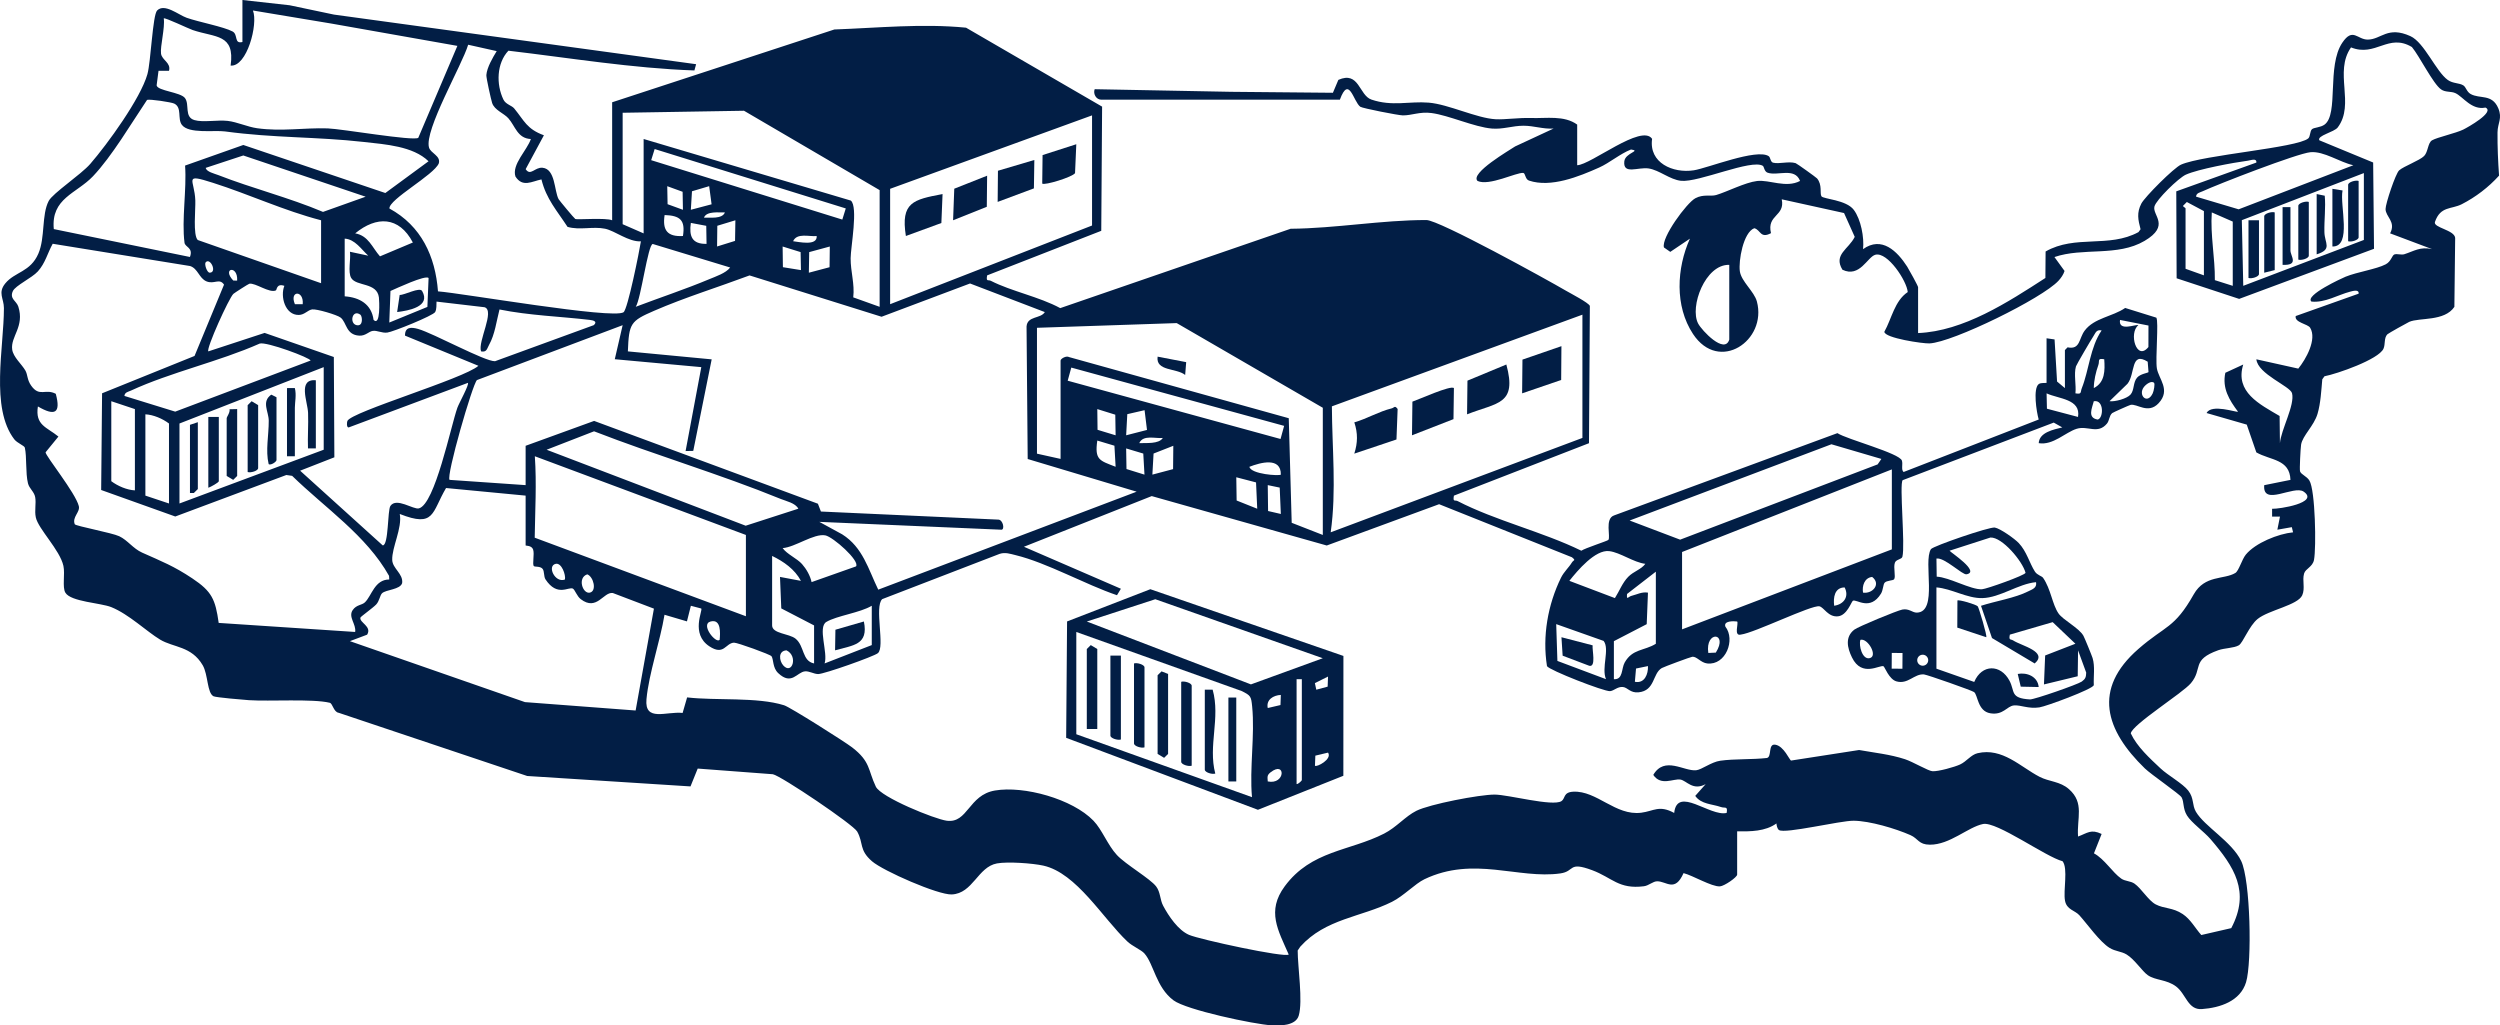 <?xml version="1.0" encoding="UTF-8"?>
<svg id="Layer_2" data-name="Layer 2" xmlns="http://www.w3.org/2000/svg" viewBox="0 0 1231.973 505.333">
  <defs>
    <style>
      .cls-1 {
        fill: #021e45;
      }
    </style>
  </defs>
  <g id="Layer_1-2" data-name="Layer 1">
    <g>
      <path class="cls-1" d="M119.458,0l23.266,2.591,21.876,4.603,178.44,24.443-.846,3.079c-30.616-1.063-61.199-6.152-91.656-9.731-5.823,6.201-6.069,16.582-2.462,24.075,1.157,2.404,4.095,2.882,5.321,4.377,4.996,6.086,6.178,10.147,14.638,13.224l-8.991,16.691c2.391,3.616,4.534-1.067,8.326-.688,6.373.638,5.694,11.251,7.894,15.455.297.567,7.689,9.483,8.246,9.8.794.453,15.087-.716,18.154.63v-58.151l109.505-35.874c21.612-.79,43.234-3.011,64.882-.888l67.058,38.906-.415,61.2-56.239,21.957c-.597,3.362.484,1.995,1.837,2.688,10.111,5.181,23.846,7.84,34.186,13.45l113.537-39.109c22.158-.188,44.951-4.308,66.904-4.296,6.231.003,59.388,29.341,68.702,34.785,2.307,1.348,11.326,6.019,11.848,7.536l-.427,67.649-66.565,25.845c-.606,3.373.506,1.996,1.841,2.686,18.662,9.639,41.829,15.095,60.953,24.455,1.885-1.303,12.837-4.781,13.307-5.322,1.245-1.435-1.888-10.451,2.804-12.063l110.078-40.556c4.769,3.111,30.615,9.85,31.788,13.549.573,1.806-.512,4.561.842,5.599l66.566-25.86c-1.105-3.782-2.861-15.285.01-17.46,1.126-.854,3.86-.413,3.86-.608v-21.968l3.95.573,1.227,20.741,3.869,3.238v-18.738l1.314-1.356c6.306,1.298,5.497-4.336,8.451-8.261,4.7-6.246,13.66-6.818,19.934-11.139l15.355,4.78c1.224,1.887-.512,20.192.254,24.945.849,5.267,6.971,10.633.881,17.197-5.203,5.607-10.697.045-13.891.855-.708.18-8.622,3.714-8.996,4.035-1.524,1.306-1.367,3.707-2.582,5.165-4.549,5.458-9.441.87-14.934,2.573-5.529,1.714-11.634,8.264-18.701,7.076.309-5.379,7.354-6.703,11.621-7.762l-4.209-2.376-74.461,28.383c-1.684,1.928,1.333,32.09-.124,37.718-.352,1.359-3.134,1.249-3.718,2.986-.8,2.377.521,6.864-.351,8.093-.551.776-3.675.54-4.707,1.758-.735.867-.736,3.659-1.756,5.318-5.424,8.818-12.153,2.566-13.861,3.543-.778.445-2.834,7.197-7.343,7.67-4.835.507-6.938-4.487-9.175-4.938-3.807-.768-32.049,13.12-38.638,13.925-3.754.995-1.036-5.606-1.898-6.444-1.837-.234-6.798-.352-5.792,2.527,5.063,6.438.209,19.189-8.948,18.159-3.167-.356-5.149-3.515-7.321-3.309-.819.078-14.056,4.98-15.073,5.578-4.642,2.731-3.197,11.143-11.458,11.957-4.116.406-5.328-2.392-7.693-2.627-2.69-.268-4.386,1.891-6.352,2.046-2.887.228-30.085-10.372-31.065-12.336-2.338-14.718.41-30.268,6.896-43.543,1.429-2.924,3.916-5.095,5.399-7.545.78-1.289,2.146-.838-.001-2.554l-65.454-26.15-55.371,20.357-86.24-24.353-62.985,24.97,47.785,20.691-1.927,3.185c-15.598-5.277-34.414-15.972-49.993-19.757-2.635-.64-5.091-1.525-7.845-.615l-57.866,22.302c-3.98,3.868,1.518,23.645-2.127,26.628-2.008,1.643-26.52,10.324-29.432,10.296-2.144-.021-4.342-1.522-6.478-1.334-3.967.35-6.556,7.134-13.211.867-2.823-2.659-2.213-6.738-3.294-8.321-.592-.867-16.892-6.76-18.471-6.686-4.227.199-4.908,6.596-12.175,1.786-9.353-6.191-3.088-17.703-3.977-18.615l-5.116-1.351-1.933,7.695-11.055-3.267c-2.106,12.89-7.735,28.983-8.89,41.61-1.041,11.379,9.834,5.892,17.811,6.773l2.216-7.658c14.196,1.669,34.484-.295,47.79,3.877,3.034.951,29.898,17.964,33.52,20.754,9.145,7.043,7.763,11.088,11.68,19.334,2.504,5.271,29.041,16.024,34.961,16.811,10.397,1.383,10.691-12.65,23.717-14.886,14.32-2.458,38.252,4.162,48.577,14.876,4.261,4.423,6.97,11.96,11.535,16.894,4.339,4.69,16.402,11.602,19.371,15.52,2.139,2.823,1.833,6.481,3.433,9.49,2.673,5.027,7.36,12.041,12.777,14.361,5.346,2.29,47.242,11.355,49.106,9.678-5.212-11.963-11.024-21.356-1.967-33.626,13.092-17.738,32.042-17.303,48.981-25.97,6.117-3.13,10.427-8.499,15.902-11.235,6.545-3.27,31.074-7.992,38.532-7.989,6.768.003,28.606,5.998,32.954,3.223,1.95-1.245.783-4.386,5.788-4.644,11.648-.599,20.828,11.975,33.522,10.358,6.258-.797,8.79-3.935,16.24.113,1.457-13.53,17.691,1.972,25.854-.011.621-3.579-.738-2.18-2.829-2.911-4.358-1.524-9.694-1.305-12.649-5.482l5.146-5.802c-6.353,3.446-9.427-1.761-12.456-2.248-3.464-.557-9.575,3.322-13.365-2.288,5.536-9.472,15.153-1.683,21.128-2.298,2.77-.285,7.42-4.065,11.911-4.699,6.893-.973,15.783-.517,22.949-1.342,2.566-.561.423-7.087,4.097-6.556,4.312.623,7.078,7.753,7.841,7.815l33.488-5.194c7.567,1.35,15.264,2.127,22.608,4.529,3.884,1.271,11.493,5.799,13.55,5.927,2.864.177,10.848-2.047,13.618-3.329,3.229-1.495,5.354-4.796,8.643-5.562,12.214-2.845,21.045,6.711,30.484,11.62,4.857,2.526,10.079,2.175,14.55,6.127,7.713,6.817,3.77,14.312,4.459,23.323,4.675-1.725,6.343-3.79,11.612-1.265l-3.782,9.545c5.231,2.817,9.102,9.427,13.441,12.447,1.969,1.371,4.581,1.125,6.55,2.495,3.397,2.363,6.837,8.333,10.45,10.226,4.227,2.213,8.315,1.428,13.321,4.77,3.904,2.606,6.111,6.92,9.139,10.32l14.766-3.395c9.47-17.988,1.505-30.194-10.227-43.862-3.098-3.609-9.401-8.082-11.598-11.663-2.142-3.492-1.353-6.669-2.673-8.957-.897-1.555-15.041-11.271-18.084-14.222-19.425-18.838-25.889-39.046-3.216-58.844,13.431-11.728,17.723-9.968,27.318-26.957,5.44-9.631,14.933-7.141,20.496-10.518,1.709-1.038,3.237-6.707,5.164-9.051,4.728-5.75,15.96-10.261,23.283-10.977l-.622-2.548-7.127,1.261,1.29-6.448-3.881-.01-.001-3.853c3.328.179,23.517-2.959,15.547-8.463-4.819-3.327-20.351,7.514-19.426-3.175l12.931-2.604c-.372-10.329-9.861-9.566-16.816-13.55l-4.721-13.688-19.794-5.707c2.402-4.705,14.858-.161,15.48-.658-4.296-5.741-7.883-11.554-6.242-19.178l8.82-4.064c-4.202,13.534,8.037,19.544,17.923,25.358l.159,13.393c.552-6.689,7.477-18.854,5.961-24.628-.915-3.487-16.874-9.399-17.575-16.701l20.664,4.589c3.742-4.619,9.302-14.428,5.843-20.132-1.163-1.918-7.829-2.562-7.117-5.773l30.997-11.02c.323-2.289-2.938-1.314-4.211-.982-6.056,1.583-12.375,5.565-19.034,4.868-3.474-3.035,15.183-11.582,16.815-12.247,5.777-2.354,15.163-3.702,19.752-6.093,2.842-1.481,3.072-4.543,4.415-4.925,1.304-.37,3.351.377,4.763-.063,4.72-1.473,7.787-3.851,13.685-2.523l-20.664-7.769c3.054-5.713-2.228-8.129-2.242-11.994-.01-2.598,4.925-17.464,6.7-19.051,2.229-1.994,10.172-4.876,12.308-7.075,2.002-2.061,1.787-6.496,3.903-7.727,2.55-1.485,11.691-3.477,15.385-5.291,2.275-1.117,15.755-8.697,10.936-10.842-6.838,1.392-10.997-5.309-14.737-7.078-2.248-1.064-4.901-.303-7.155-1.891-3.923-2.764-10.712-16.517-14.355-20.863-11.64-6.984-17.866,5.073-30.007.18-8.534,12.203,2.058,27.882-6.513,39.398-1.796,2.412-10.326,4.022-9.107,6.371l26.532,10.95.42,42.52-66.455,24.691-30.815-10.155-.172-42.842,39.458-14.177c.291-2.365-2.754-1.118-4.16-.933-7.105.933-24.553,4.156-30.595,6.891-3.593,1.627-14.573,12.332-15.461,15.661-1.166,4.371,8.014,9.371-4.883,16.977-13.338,7.867-30.317,3.121-44.395,7.954l4.982,6.867c-.595,1.839-1.702,3.405-2.992,4.81-7.936,8.649-51.985,30.308-63.552,30.886-3.175.159-22.07-2.621-22.265-5.725,3.638-6.492,5.05-15.25,11.53-19.58-.436-5.49-9.949-19.948-15.955-18.39-3.883,1.008-7.696,11.504-16.226,7.384-4.586-7.51,3.124-10.143,6.064-16.194l-5.271-11.744-30.706-6.767c1.788,8.43-7.508,7.509-5.289,16.681-5.309,2.863-5.112-1.704-8.248-2.434-5.435,2.067-7.821,16.139-7.109,21.199.713,5.068,7.078,9.937,8.405,14.915,5.134,19.261-18.674,35.437-31.488,15.986-9.07-13.768-8.058-32.403-1.517-46.955l-9.673,6.514-3.123-2.179c-1.439-4.769,11.224-22.005,15.488-24.258,4.054-2.142,7.46-.758,10.263-1.583,5.243-1.544,14.289-6.224,20.131-6.909,6.121-.717,14.297,3.638,21.198-.03-2.654-6.854-11.06-2.321-15.997-4.056-1.698-.597-1.722-2.986-2.355-3.381-5.602-3.497-31.676,8.285-40.298,7.373-5.555-.588-10.663-5.264-15.968-6.085-5.201-.805-12.688,3.265-12.004-3.484.432-4.266,8.521-5.144,3.296-5.862-5.395,2.12-10.558,6.598-15.685,8.891-9.988,4.467-23.813,10.046-34.578,6.431-1.94-.651-1.73-3.67-2.844-3.775-3.4-.322-16.796,6.601-22.505,3.956-3.922-3.788,16.012-15.303,18.51-17.015l18.953-8.811c-5.144.343-9.662-1.393-14.855-1.387-5.41.006-10.095,1.842-15.503,1.398-8.692-.715-21.269-6.548-29.831-7.66-5.78-.751-9.641,1.202-14.102,1.165-2.188-.018-19.942-3.515-20.95-4.25-3.421-2.495-5.525-15.806-10.071-3.493h-117.595c-2.495,0-4.1-2.868-3.237-5.163l67.204,1.287,50.198.473,2.683-6.353c10.313-4.578,10.149,7.617,16.303,9.709,10.285,3.495,18.642.714,28.22,1.505,9.753.806,23.665,7.675,32.932,8.176,4.74.257,11.109-.801,17.644-.597,7.431.233,16.199-1.402,22.598,3.239v20.03c6.845-.252,31.746-20.575,36.917-13.008-1.676,11.878,10.324,17.077,20.512,15.509,6.817-1.05,30.992-10.864,36.928-6.984.934.611.833,2.875,2.171,3.222,3.017.784,7.575-.826,11.117.23.621.185,10.143,7.03,10.559,7.527,2.692,3.21,1.252,7.405,2.17,8.809.92,1.408,12.205,1.704,15.936,6.688,3.513,4.692,5.18,13.59,4.56,19.359,9.177-6.582,16.802.948,21.745,8.61.822,1.274,5.379,9.555,5.379,10.128v22.614c22.36-.911,44.288-15.207,62.732-27.147l.102-13.048c14.641-8.383,31.208-1.595,45.783-9.559l1.012-1.403c-1.233-4.694-1.962-8.126.381-12.646,1.726-3.329,16.055-17.667,19.563-19.199,11.006-4.806,57.147-8.246,62.684-12.916,1.09-.919.758-3.621,1.882-4.574.989-.839,4.195-.784,6.161-2.236,7.075-5.225.993-28.849,8.748-40.357,5.199-7.715,7.368-1.461,12.597-1.53,6.61-.086,9.694-6.808,20.954-1.706,6.889,3.121,12.585,17.449,18.447,21.611,2.573,1.827,5.643,1.372,7.665,2.673,1.285.827,1.628,3.117,3.541,4.213,4.537,2.599,10.567-.225,13.65,7.032,2.127,5.006-.329,7.317-.371,11.886-.066,7.158.263,14.226.756,21.32-5.128,5.699-11.509,10.566-18.342,14.07-5.16,2.646-10.506.847-13.245,8.743-.99,2.855,9.574,3.923,9.964,7.857l-.391,34.004c-4.903,7.296-17.143,5.17-22.237,7.386-.899.391-10.334,5.68-10.773,6.125-1.781,1.804-.927,4.924-1.93,7.116-2.424,5.301-22.882,12.387-29.072,13.572l-1.08,1.505c-.493,5.436-.797,11.831-2.352,17.032-1.779,5.948-7.385,10.732-8.093,15.165-.26,1.63-.842,12.272-.51,13.176.595,1.617,3.274,2.334,4.615,4.522,2.915,4.756,3.416,33.051,2.261,39.069-.679,3.539-4.172,4.27-4.889,6.742-1.002,3.457.625,7.246-.918,10.712-2.179,4.893-16.48,7.269-21.946,11.652-4.199,3.368-7.239,11.785-9.294,12.998-2.405,1.419-7.018,1.314-10.158,2.441-13.438,4.822-7.418,9.052-13.47,16.251-4.133,4.917-28.865,20.349-29.618,24.704,3.063,6.586,9.392,12.323,14.69,17.296,3.649,3.426,10.924,7.423,13.634,10.919,2.955,3.813,1.799,7.073,3.78,10.435,4.282,7.271,17.669,14.678,22.293,24.228,4.572,9.441,5.404,49.937,2.409,59.78-2.829,9.299-12.736,12.562-21.751,13.218-6.978.508-7.798-7.452-12.765-11.169-4.63-3.465-10.124-2.921-13.871-5.513-2.799-1.936-6.509-7.811-10.462-10.214-2.651-1.611-5.516-1.482-8.386-3.245-4.846-2.978-10.935-11.685-14.913-16.101-2.216-2.46-6.219-2.667-7.067-7.148-.961-5.079,1.617-15.843-1.204-19.472-8.259-2.125-32.485-19.718-39.199-18.342-7.452,1.528-16.337,10.26-26.206,10.194-5.592-.037-5.652-2.997-9.592-4.728-7.387-3.246-19.972-6.993-27.923-7.078-6.657-.071-33.873,6.569-36.826,4.59-.839-.562-1.166-2.205-1.26-3.252-5.456,3.946-12.797,3.992-19.355,3.878v21.322c0,1.317-6.346,5.684-8.497,5.809-4.04.237-13.453-5.431-17.917-6.537-4.248,9.614-8.37,4.025-12.996,4.029-2.078.002-4.112,2.135-6.532,2.444-12.467,1.59-15.595-4.234-25.534-7.924-11.95-4.437-8.345.579-15.677,1.603-20.743,2.899-42.648-8.742-66.934,2.852-4.624,2.207-10.239,8.248-16.005,11.133-15.185,7.596-32.77,8.258-45.2,22.112l-1.276,1.894c.013,8.104,2.644,25.011.511,32.117-1.483,4.939-9.153,5.008-13.289,4.759-8.698-.524-42.074-7.59-48.417-12.334-8.626-6.451-9.656-17.84-14.351-23.124-1.562-1.758-5.889-3.516-8.364-5.851-12.111-11.424-25.031-33.764-41.422-37.406-5.318-1.181-17.587-2.049-22.856-1.086-9.461,1.73-11.833,14.842-22.291,15.29-6.704.287-33.784-11.578-39.29-16.348-6.521-5.649-4.048-8.845-7.31-14.659-1.939-3.455-37.416-27.397-41.55-28.232l-37.031-2.792-3.551,8.794-80.463-5.136-92.909-31.147c-2.498-.354-2.951-4.579-4.401-4.933-8.375-2.046-29.81-.614-39.788-1.276-2.905-.193-16.314-1.351-17.466-1.918-3.232-1.592-2.659-10.712-5.359-15.317-5.559-9.481-14.323-8.62-20.981-12.618-6.632-3.982-15.404-12.52-24.057-16.003-5.253-2.114-19.91-2.634-22.62-7.102-1.638-2.701-.095-9.246-.978-13.237-1.743-7.876-12.362-18.14-13.602-23.873-.731-3.38.263-6.888-.318-10.021-.492-2.658-2.916-4.195-3.551-6.787-1.261-5.153-.516-13.029-1.541-17.556-.226-.999-3.77-2.263-5.201-4.127-11.889-15.483-5.098-45.25-5.105-64.672-.002-4.704-3.115-7.512.67-12.151,4.695-5.754,12.38-5.549,16.31-14.693,3.416-7.946,1.515-19.085,5.083-25.931,1.995-3.827,15.878-12.964,20.492-18.275,8.419-9.692,24.833-32.315,28.155-44.211,1.714-6.136,2.569-29.14,4.795-31.388,3.651-3.688,10.506,2.167,14.552,3.6,5.945,2.106,18.345,4.425,22.635,6.758,2.802,1.524.604,6.253,4.842,5.179V0ZM124.636,5.173c2.672,6.616-2.971,27.908-10.985,27.141,2.189-15.697-7.418-13.695-18.692-17.507-2.038-.689-13.695-6.282-14.259-5.758.682,4.603-1.822,13.868-1.35,17.379.434,3.226,5.03,4.481,3.934,8.456l-5.169.013-.933,7.181c.471,2.721,11.792,3.325,13.974,6.252,2.382,3.195-.474,9.34,4.656,10.851,4.232,1.246,11.397-.181,16.402.398,4.702.543,9.72,2.943,14.482,3.609,12.217,1.708,22.913-.301,34.814.078,6.758.215,42.205,6.358,44.611,4.653l19.27-45.314-61.997-10.976-38.759-6.457ZM261.608,68.511c-6.643-.293-7.692-6.415-11.108-10.238-2.208-2.472-6.828-3.99-7.981-7.526-.54-1.657-2.947-12.438-2.847-13.753.284-3.739,3.134-8.586,5.103-11.803l-14.068-3.142c-2.956,9.948-21.761,42.217-19.288,50.679.822,2.812,5.884,4.069,4.819,7.779-2.335,5.716-24.715,17.774-24.33,22.249,15.681,8.551,22.628,23.521,23.927,40.828,11.907.891,86.097,13.844,91.431,10.294,2.068-1.376,7.782-29.974,8.568-34.94-6.096.327-12.743-5.204-17.688-6.225-5.998-1.238-12.496.847-18.471-.913-5.252-8.072-10.457-13.667-12.856-23.386-4.806,1.004-9.255,4.062-12.802-1.414-1.954-5.886,5.828-13.092,7.589-18.489ZM91.209,81.592l28.691-10.149,69.989,23.672,21.294-15.643c-7.669-7.451-21.265-8.32-31.819-9.507-23.414-2.634-44.364-1.913-68.464-5.195-5.3-.722-17.91,1.307-21.29-3.263-2.272-3.073.216-8.506-3.755-10.46-1.414-.696-12.003-2.295-13.378-1.823-7.725,11.476-17.265,27.74-26.669,37.643-8.121,8.552-20.738,10.817-19.297,26.026l67.088,13.747c1.749-4.651-2.385-4.793-2.673-7.02-1.471-11.369,1.141-26.256.281-38.027ZM433.475,151.193v-57.505l-66.84-39.113-59.801.991v54.921l10.338,4.523v-46.521l102.107,30.349c3.694,3.069-.061,22.956-.097,28.403-.043,6.66,2.067,12.616,1.285,19.294l13.007,4.658ZM538.148,111.133v-54.275l-99.503,36.183v56.859l99.503-38.767ZM322.606,73.442l-1.706,5.49,94.182,29.272,1.706-5.49-94.182-29.272ZM1159.71,81.428c-6.618-1.407-14.51-7.053-21.16-6.421-6.56.624-45.349,15.665-53.185,19.277-1.279.59-3.031.784-3.18,2.62l20.991,6.246,56.533-21.723ZM180.185,96.935l-60.282-20.318-18.526,6.104c.297,1.942,4.415,2.869,6.128,3.539,16.953,6.625,34.87,11.069,51.669,18.168l21.011-7.492ZM1164.889,118.241v-32.952l-60.141,23.209.706,32.352,59.436-22.609ZM158.226,108.549c-18.208-4.708-35.4-12.768-53.266-18.454-14.932-4.752-9.084-1.709-8.709,8.709.159,4.408-1.234,17.081,1.204,19.473l60.772,21.286v-31.014ZM336.385,94.507l-7.569-2.757.159,8.872,7.569,2.757-.159-8.872ZM349.469,91.742l-8.467,2.515-.563,9.119,10.223-2.7-1.193-8.934ZM1086.062,135.686v-31.66l-8.414-4.486-1.882,1.902c.019.492,1.251.907,1.251,1.292v29.722l9.046,3.231ZM357.226,104.686c-2.873.105-9.008-.808-10.325,2.558,2.873-.105,9.008.808,10.325-2.558ZM1100.277,140.855v-31.66l-10.33-4.518c-.785,11.206,1.63,22.181,1.506,33.378l8.824,2.799ZM336.55,116.304c1.251-7.866-1.403-10.066-9.033-10.333-1.163,7.533,1.376,10.767,9.033,10.333ZM175.029,114.994c6.576,1.159,8.367,6.993,12.219,11.334l16.206-6.816c-6.862-13.033-17.936-13.092-28.424-4.519ZM362.226,118.71l.163-10.161-8.905,2.708-.12,10.208,8.862-2.756ZM348.035,111.28l-7.595-1.432c-.918,6.537.527,10.471,7.74,10.328l-.145-8.896ZM402.455,116.309c-3.662.415-9.701-1.726-11.623,2.564,2.527.26,12.04,2.558,11.623-2.564ZM169.856,117.595v28.43c7.4.516,13.235,3.93,14.235,11.625,3.497,3.397,2.808-9.598,2.636-11.051-.895-7.538-11.091-5.368-13.653-9.607-1.747-2.891-.1-9.409-.626-12.929l9.032,1.939c-3.447-3.12-6.512-8.108-11.624-8.406ZM95.867,175.416l14.533-35.145c-2.307-3.399-4.8-.008-8.666-1.627-3.646-1.526-4.175-6.307-8.054-7.546l-67.708-10.972c-2.55,4.578-3.61,9.507-7.317,13.615-2.938,3.255-11.082,6.98-12.326,9.727-1.743,3.848,1.81,4.797,2.711,7.656,3.118,9.892-3.902,14.682-3.033,21.11.507,3.746,4.677,7.2,6.481,10.334,1.226,2.131.795,4.529,2.867,7.46,4.126,5.835,6.957,1.3,12.137,4.043,2.584,9.603-.427,11.132-8.816,6.228-1.444,9.298,4.376,10.15,10.115,14.837l-6.334,7.759c0,1.82,14.747,19.962,16.385,26.514.747,2.989-3.421,5.401-1.994,8.95.652.928,18.317,4.198,21.895,5.887,4.194,1.98,6.797,6.068,11.3,8.084,9.593,4.295,15.589,6.595,24.757,12.718,9.633,6.434,11.339,10.311,12.971,21.919l67.25,4.459c.598-3.851-3.567-7.362-1.205-10.79,1.847-2.681,4.489-2.357,6.003-3.799,3.372-3.211,4.746-11.239,12.003-11.269l-.104-1.796c-11.164-19.91-31.539-33.456-47.754-49.277l-2.861-.414-54.728,20.451-36.519-13.062.446-47.654,45.565-18.401ZM359.817,131.822l-38.137-11.59c-2.392.209-5.81,27.019-8.383,30.948,11.975-4.553,24.345-8.619,36.164-13.574,3.221-1.351,8.285-3.018,10.356-5.784ZM394.532,124.231l-8.862-2.754.135,10.194,8.897,1.433-.17-8.873ZM408.916,121.476l-10.152,2.76-.172,10.152,10.202-2.704.121-10.21ZM101.374,129.231c-.8.86.602,5.123,1.932,5.137,3.853.038.359-7.599-1.932-5.137ZM852.164,167.346v-36.829c-11.823-.381-19.647,20.692-15.344,28.909,1.814,3.463,13.066,15.366,15.344,7.92ZM116.867,138.264c.467-7.819-7.733-6.207-1.912-.006l1.912.006ZM259.022,239.066v-19.384l33.754-12.26,110.278,40.806,1.487,3.848,87.53,3.991c2.202.211,3.131,4.772,1.487,4.974l-89.797-3.871,11.274,6.152c10.188,6.449,12.849,17.134,17.755,27.252l127.34-48.278-53.694-16.101-.564-65.281c.359-5.331,6.996-3.754,9.006-7.122l-36.847-14.097-43.6,16.398-65.053-20.369c-15.557,5.823-31.785,10.823-47.019,17.423-11.704,5.07-12.415,6.191-12.949,20.014l41.3,3.928-9.079,45.102-3.777.078,7.742-41.35-42.638-3.897,3.876-16.774-71.796,27.048c-2.137,1.837-15.3,47.367-13.494,49.176l37.477,2.591ZM211.202,136.976c-1.607-1.567-15.926,5.174-18.784,6.413l-.582,15.558,18.777-7.701.589-14.27ZM135.971,143.098c-3.147,1.546-10.199-3.877-13.103-3.272-.455.095-7.356,4.523-7.854,4.983-2.169,2.005-13.536,27.089-12.347,28.347l27.732-9.099,34.108,11.869.262,49.427-16.875,6.6,40.7,36.809c2.972.066,2.322-17.282,3.79-19.44,2.962-4.355,11.305,1.893,14.026,1.207,7.944-2,15.771-40.638,18.986-49.612.811-2.264,5.9-11.37,5.184-12.249l-58.774,21.979c-1.136-.001-.858-2.635-.618-3.203,1.903-4.516,57.315-20.79,64.568-27.182l-36.173-14.873c-.07-4.307,3.003-4.276,6.49-3.28,7.559,2.159,32.825,16.048,37.862,15.896l48.688-17.781c1.905-1.755-.104-2.362-1.916-2.574-14.843-1.74-29.879-2.172-44.562-5.145-1.478,5.667-2.248,12.301-5.156,17.483-1.003,1.787-1.088,3.731-3.928,3.166-1.754-4.755,7.022-20.131,1.72-21.755l-23.669-2.772c-.073,1.661.113,3.631-.66,5.129-.918,1.78-20.897,9.831-23.614,10.139-2.754.313-4.932-1.143-7.133-.835-2.012.281-3.549,2.513-6.641,2.345-6.707-.365-6.165-6.578-9.258-8.932-1.755-1.335-11.787-4.327-14.003-3.994-2.197.33-3.704,2.68-6.557,2.728-6.732.112-9.239-9.069-7.118-14.346-3.92-1.333-3.664,1.993-4.158,2.235ZM149.174,149.894c.646-7.062-6.718-6.776-3.854.003l3.854-.003ZM177.594,155.073c-4.066-2.895-5.546,4.337-1.903,5.159,3.512.792,2.846-4.488,1.903-5.159ZM779.798,155.07l-123.458,45.171c.073,20.34,2.328,41.652-.592,62.078l124.05-46.514v-60.736ZM1058.743,160.422l-14.026-2.76c-.928,5.984,8.104,1.903,9.039,2.59-4.881,3.836-.89,17.992,4.959,10.764l.028-10.594ZM651.866,263.619v-62.674l-71.989-41.726-68.867,2.313v62.028l11.63,2.584v-48.459c0-.917,2.824-2.551,4.193-1.721l108.254,30.129,1.448,51.534,15.33,5.992ZM1035.664,162.836c-2.683-.576-3.005,1.293-4.13,2.965-1.018,1.513-8.284,13.922-8.521,14.739-1.117,3.853.194,9.193-.265,13.291,3.287.578,2.331-.5,3.161-2.579,3.518-8.803,4.058-20.084,9.754-28.416ZM61.309,195.116l25.037,7.735,66.685-25.166c-.004-1.33-21.802-9.429-25.051-8.372-20.153,8.929-43.658,14.043-63.49,23.184-1.279.59-3.031.78-3.181,2.619ZM1036.949,177.045c-3.604-.631-2.165.773-2.907,2.833-1.248,3.465-2.211,7.669-2.242,11.375,5.564-2.804,5.527-8.741,5.149-14.208ZM1058.763,183.358l-.402-5.112c-8.545-5.304-6.003,5.956-9.961,10.882l-8.852,8.579c2.761.358,8.557-1.278,10.324-3.231,1.983-2.192,1.184-5.939,3.257-8.372,1.635-1.919,5.291-2.259,5.634-2.747ZM88.444,248.112l71.074-26.491v-40.706l-71.074,27.783v39.414ZM527.92,181.141l-1.771,6.468,104.889,28.718,1.771-6.468-104.889-28.718ZM1061.502,188.675c-1.196-1.256-3.886.525-5.074,2.125-2.928,3.943,1.711,8.76,4.413,3.016.558-1.186,1.162-4.616.662-5.141ZM1024.027,205.461c1.483-8.89-9.538-8.846-15.493-11.617l.172,7.568,15.321,4.049ZM66.476,201.591l-11.63-3.877v39.414c3.197,2.4,7.718,4.333,11.63,4.523v-40.06ZM1031.802,197.72c-.848,3.378-3.288,8.185,1.905,9.033,2.948-.588,3.237-9.97-1.905-9.033ZM549.602,204.352l-8.862-2.756.12,10.208,8.905,2.708-.163-10.161ZM565.225,211.873l-1.192-9.736-8.518,1.961-.561,10.409,10.271-2.634ZM83.275,248.112v-39.414c-3.197-2.4-7.718-4.333-11.63-4.523v40.06l11.63,3.877ZM393.413,250.681c-1.494-2.824-5.883-3.668-8.723-4.827-29.831-12.177-61.825-21.592-91.943-33.31l-23.381,9.083,98.097,37.439,25.95-8.385ZM573.032,215.819c-3.66.397-9.705-1.726-11.623,2.558,3.156-.176,9.663.578,11.623-2.558ZM549.765,230.02l-.585-10.386-8.441-2.532c-1.393,9.609,1.172,9.842,9.026,12.918ZM927.117,226.156l-24.611-7.227-99.44,37.577,24.886,9.434,97.328-37.093,1.837-2.69ZM578.08,231.188l.115-11.505-9.733,3.822-.584,10.386,10.202-2.704ZM563.985,233.892l-.59-10.381-8.441-2.532.169,10.158,8.862,2.756ZM367.57,263.619l-104.01-38.784c.922,13.352.126,26.962-.064,40.133l104.075,38.71v-40.06ZM631.183,233.891c.123-8.797-10.02-5.981-15.498-3.855.785,3.679,14.743,4.593,15.498,3.855ZM828.904,310.14l103.38-39.414v-39.414l-103.38,40.706v38.121ZM619.547,250.696l-.584-12.971-9.735-2.538.169,11.456,10.15,4.053ZM631.181,253.276l-.559-12.996-5.887-1.219.161,12.765,6.286,1.45ZM259.022,244.235l-39.215-3.741c-7.157,12.169-5.48,19.607-22.807,12.786,1.294,6.998-3.958,16.488-3.715,22.687.166,4.225,5.472,6.761,4.894,11.36-.946,3.278-8.003,3.188-9.918,5.04-1.012.979-1.312,3.847-2.876,5.509-1.583,1.683-7.657,5.986-7.779,6.478-.607,2.446,5.841,4.338,3.303,8.411l-8.481,3.19,86.275,30.041,54.528,4.131,9.015-50.191-20.26-7.706c-4.65-.666-7.861,9.111-15.808,3.024-1.864-1.428-2.868-4.606-3.831-5.167-2.033-1.185-7.71,4.287-13.54-4.593-.894-1.362-.494-3.934-1.38-5.114-1.112-1.481-3.859-.9-4.348-1.416-.854-.9.379-5.834-.351-8.11-.695-2.168-3.705-1.854-3.705-2.066v-24.553ZM421.843,279.11c2.042-2.697-11.331-14.588-15.163-15.29-5.642-1.034-14.822,5.847-21.008,6.277,2.16,3.038,7.102,5.095,9.555,7.864,2.109,2.381,4.051,5.741,4.714,8.897l21.902-7.748ZM810.803,277.85c-5.762-.683-12.347-5.594-17.795-6.261-6.868-.842-15.605,9.546-19.647,14.644l22.446,8.505c2.187-3.421,3.651-7.506,6.561-10.486,2.658-2.722,6.433-3.621,8.434-6.402ZM380.493,273.957v34.245c0,4.111,8.381,3.957,11.556,6.536,4.461,3.623,3.115,11.014,9.12,12.202v-18.738l-16.165-8.387-.627-15.515,10.323,1.943c-3.084-5.746-8.48-9.505-14.206-12.285ZM278.399,285.581c.489-2.32-1.647-8.308-4.497-7.74-4.494.895-.422,9.637,4.497,7.74ZM815.981,281.711l-14.204,11.001c-.249,3.403.53,1.33,2.207.912,2.688-.669,5.159-2.095,8.114-1.578l-.616,15.534-16.177,8.375v18.738c4.618.311,3.611-5.192,5.332-8.236,3.845-6.799,9.588-5.66,15.344-9.209v-35.537ZM289.389,283.028c-4.958,1.633-2.267,9.769,1.273,9.014s1.886-7.835-1.273-9.014ZM918.076,292.042c4.646.716,9.061-4.199,4.497-7.74-3.854.434-5.032,4.508-4.497,7.74ZM909.014,289.473c-5.011.064-5.652,5.018-5.153,9.031,4.901-.709,7.441-4.622,5.153-9.031ZM429.599,317.894v-19.384c-5.776,3.473-17.195,4.891-22.386,7.974-4.365,2.593.915,15.27-.862,20.455l23.248-9.045ZM354.641,315.303c.286-3.143.847-10.474-4.503-9.027-5.132,1.389,2.677,11.107,4.503,9.027ZM791.421,334.688c-2.374-5.455,1.951-14.803-1.17-18.854l-23.368-8.274.588,18.139,23.95,8.989ZM845.538,321.598c6.334-10.069-5.347-10.994-3.704.172l3.704-.172ZM385.975,327.902c4.364,4.906,7.462-4.632,1.607-7.418-4.262.24-3.6,5.178-1.607,7.418ZM812.098,328.238l-5.885,1.209-.563,6.532c4.773.967,6.622-3.769,6.448-7.74Z"/>
      <path class="cls-1" d="M662.024,323.243l-.032,59.057-42.091,16.757-94.503-35.461.449-57.357,41.026-15.884,95.15,32.888ZM651.856,324.371l-82.54-29.082-33.743,10.991,80.875,30.982,35.408-12.891ZM530.394,311.432v50.398l86.575,31.007c-1.285-14.281,1.491-30.531.081-44.651-.5-5.002-.63-5.426-5.24-7.682l-81.416-29.072ZM654.25,338.37l.187-4.969-6.475,3.227.69,3.253,5.598-1.511ZM641.528,334.693h-2.584v51.69c.839.098,2.584-1.713,2.584-1.938v-49.752ZM631.183,342.453c-3.642.156-7.343,2.339-6.446,6.45l6.268-1.463.178-4.988ZM654.443,370.882l-6.253,1.49-.195,4.958c.775.897,8.641-3.195,6.448-6.449ZM624.735,385.084c8.778,1.82,8.997-10.494,1.342-4.459-1.829,1.442-1.458,2.368-1.342,4.459Z"/>
      <path class="cls-1" d="M1006.795,284.729c3.886,5.615,4.52,13.096,7.623,17.581,2.237,3.234,10.065,7.097,12.271,10.989.545.962,4.158,9.798,4.518,10.99,1.263,4.178.384,9.035.598,13.364-.531,1.969-23.439,10.43-26.818,10.941-5.496.83-9.194-1.279-12.57-.963-3.449.323-5.219,4.934-11.607,3.872-6.318-1.051-6.088-8.992-8.014-10.461-1.041-.793-23.086-8.55-24.686-8.694-4.783-.43-7.883,5.079-13.599,3.416-3.601-1.048-5.75-7.093-6.296-7.411-1.695-.989-10.65,5.738-15.583-4.371-2.33-4.775-3.486-10.024,1.098-13.663,1.879-1.491,21.208-9.458,23.717-9.935,3.345-.636,4.936,1.557,7.129,1.51,10.683-.229,2.967-24.98,6.971-31.286,1.222-1.589,28.88-11.063,31.45-10.64,2.693.443,9.851,5.55,11.835,7.654,3.905,4.143,5.306,9.925,7.95,14.046,1.138,1.773,3.385,2.157,4.011,3.062ZM954.384,284.167c6.166.282,16.808,6.49,22.275,6.223,2.308-.113,21.225-6.888,21.507-8.107-1.454-5.715-11.588-17.726-17.31-17.39l-20.142,6.493c.504.848,15.297,10.367,8.368,11.622-2.102.381-10.871-8.48-14.824-7.753l.125,8.912ZM954.252,289.464v40.06l18.626,6.532c3.699-8.838,13.03-8.868,17.401-.56,2.749,5.224.147,8.599,10.053,9.172,2.045.118,23.569-7.378,25.528-8.792,1.844-1.331,2.117-2.189,2.199-4.424l-4.012-10.967-.171,12.766-16.636,4.029.588-14.269,14.911-5.783-11.197-10.643-21.11,6.153c-.639,3.023.406,2.07,1.666,2.884,4.125,2.665,17.286,5.529,10.582,11.324l-21.046-12.528-5.414-15.89c6.997-2.284,16.844-3.841,23.265-7.118,2.011-1.026,4.361-1.609,3.865-4.522-8.768.799-17.677,7.636-26.483,7.852-7.489.184-15.18-4.701-22.616-5.274ZM916.784,315.315c-.906,2.821.924,9.773,4.497,9.033,4.415-.915-.943-10.123-4.497-9.033ZM932.246,321.759l-.049,7.75,5.293.033.049-7.75-5.293-.033ZM950.201,325.346c0-1.497-1.213-2.71-2.71-2.71s-2.71,1.213-2.71,2.71,1.213,2.71,2.71,2.71,2.71-1.213,2.71-2.71Z"/>
      <path class="cls-1" d="M667.377,223.55c1.724-5.385,1.785-10.019.022-15.415,6.261-1.794,12.063-5.339,18.41-6.895,1.288-.316,1.471-1.656,2.928.305l-.569,15.026-20.791,6.979Z"/>
      <path class="cls-1" d="M716.472,191.25l-.212,15.298-20.445,7.965.205-16.587c3.128-1.028,18.88-8.211,20.453-6.676Z"/>
      <path class="cls-1" d="M722.952,204.175l.199-16.593,19.159-7.96c5.384,19.854-4.369,18.657-19.358,24.552Z"/>
      <polygon class="cls-1" points="769.453 170.583 769.331 187.25 750.084 193.831 750.251 177.214 769.453 170.583"/>
      <path class="cls-1" d="M464.483,95.631l-.585,14.264-17.491,6.402c-2.647-16.634,3.69-17.944,18.077-20.666Z"/>
      <polygon class="cls-1" points="509.711 78.832 509.5 92.831 491.635 99.498 491.781 84.143 509.711 78.832"/>
      <polygon class="cls-1" points="486.283 101.912 469.671 108.549 470.253 92.99 486.445 86.581 486.283 101.912"/>
      <path class="cls-1" d="M530.387,71.078l-.617,14.233c-1.124,1.867-15.092,6.21-16.17,5.149l.169-14.041,16.618-5.341Z"/>
      <path class="cls-1" d="M584.536,178.461l-.498,6.316c-4.232-3.481-14.594-1.753-13.578-9.024l14.075,2.708Z"/>
      <path class="cls-1" d="M122.043,232.605v-32.952l1.958-1.932,3.211,1.932v31.014c0,1.368-3.668,2.461-5.169,1.938Z"/>
      <path class="cls-1" d="M107.828,205.468v31.66c0,.627-4.069,2.895-5.169,3.231v-34.891h5.169Z"/>
      <path class="cls-1" d="M116.874,201.591v32.952l-1.958,1.932-3.211-1.932v-28.43c0-.692,1.787-2.893,1.395-4.439l3.774-.084Z"/>
      <path class="cls-1" d="M136.258,226.79c-.285.995-2.909,2.625-3.864,1.932-1.616-6.763.065-13.992.041-21.371-.015-4.598-3.716-9.36,1.239-12.879l2.584,1.304v31.014Z"/>
      <path class="cls-1" d="M155.642,187.376v33.599l-3.871.007c-.221-5.805.26-11.692.047-17.506-.202-5.524-5.236-16.826,3.824-16.1Z"/>
      <path class="cls-1" d="M141.427,191.253l3.872-.01c.86,3.373.005,7.044.005,9.702v23.907h-3.877v-33.599Z"/>
      <polygon class="cls-1" points="93.613 242.943 93.613 209.345 97.49 208.052 97.49 241.005 95.532 242.93 93.613 242.943"/>
      <path class="cls-1" d="M1162.305,89.165v27.783c0,1.368-3.668,2.461-5.169,1.938v-27.783c0-1.368,3.668-2.461,5.169-1.938Z"/>
      <path class="cls-1" d="M1120.953,104.672v28.43l-5.169,1.292v-27.783c0-1.368,3.668-2.461,5.169-1.938Z"/>
      <path class="cls-1" d="M1149.382,121.472v-28.43l5.001.815c-1.475,7.311,4.782,27.838-5.001,27.615Z"/>
      <path class="cls-1" d="M1113.199,108.549v26.491c0,1.368-3.668,2.461-5.169,1.938v-28.43h5.169Z"/>
      <path class="cls-1" d="M1137.752,99.503v26.491c0,1.368-3.668,2.461-5.169,1.938v-26.491c0-1.368,3.668-2.461,5.169-1.938Z"/>
      <path class="cls-1" d="M1141.629,95.626l3.979.82c.537,5.829-.308,11.953-.165,17.97.133,5.565,4.062,8.423-3.814,10.932v-29.722Z"/>
      <path class="cls-1" d="M1128.706,102.088v21.322c0,2.814,4.418,7.459-3.877,7.107v-28.43h3.877Z"/>
      <path class="cls-1" d="M784.835,318.022c-.325,2.184,1.843,10.883-1.65,10.074l-13.132-4.979-.585-9.096,15.368,4.001Z"/>
      <path class="cls-1" d="M425.715,306.267c2.383,11.615-5.315,11.669-14.2,14.205l.172-10.152,14.028-4.053Z"/>
      <path class="cls-1" d="M195.708,153.771l1.251-8.428c2.3.148,9.852-4.033,11.055-1.946,4.449,7.716-6.665,9.688-12.306,10.374Z"/>
      <polygon class="cls-1" points="575.623 332.108 575.623 371.522 573.665 373.454 570.454 371.522 570.454 332.755 572.39 330.843 575.623 332.108"/>
      <path class="cls-1" d="M552.362,323.063v41.352c-1.501.522-5.169-.571-5.169-1.938v-39.414h5.169Z"/>
      <path class="cls-1" d="M587.253,377.337c-1.501.522-5.169-.571-5.169-1.938v-39.414c1.501-.522,5.169.571,5.169,1.938v39.414Z"/>
      <polygon class="cls-1" points="540.732 359.246 535.563 359.246 535.563 319.832 537.521 317.9 540.732 319.832 540.732 359.246"/>
      <path class="cls-1" d="M563.993,368.291c-1.501.522-5.169-.571-5.169-1.938v-39.414c1.501-.522,5.169.571,5.169,1.938v39.414Z"/>
      <path class="cls-1" d="M593.714,339.862l3.868-.006c3.916,14.018-2.329,27.608,1.296,41.349-1.443.546-5.165-.552-5.165-1.929v-39.414Z"/>
      <rect class="cls-1" x="605.345" y="343.739" width="3.877" height="41.352"/>
      <path class="cls-1" d="M974.628,298.817c.509.601,4.747,14.652,4.173,15.192l-14.268-4.721.065-13.358c.567-.598,9.205,1.913,10.03,2.887Z"/>
      <path class="cls-1" d="M1004.644,338.563l-8.841-.184-1.484-6.263c4.455-.884,9.852,1.224,10.325,6.447Z"/>
    </g>
  </g>
</svg>
